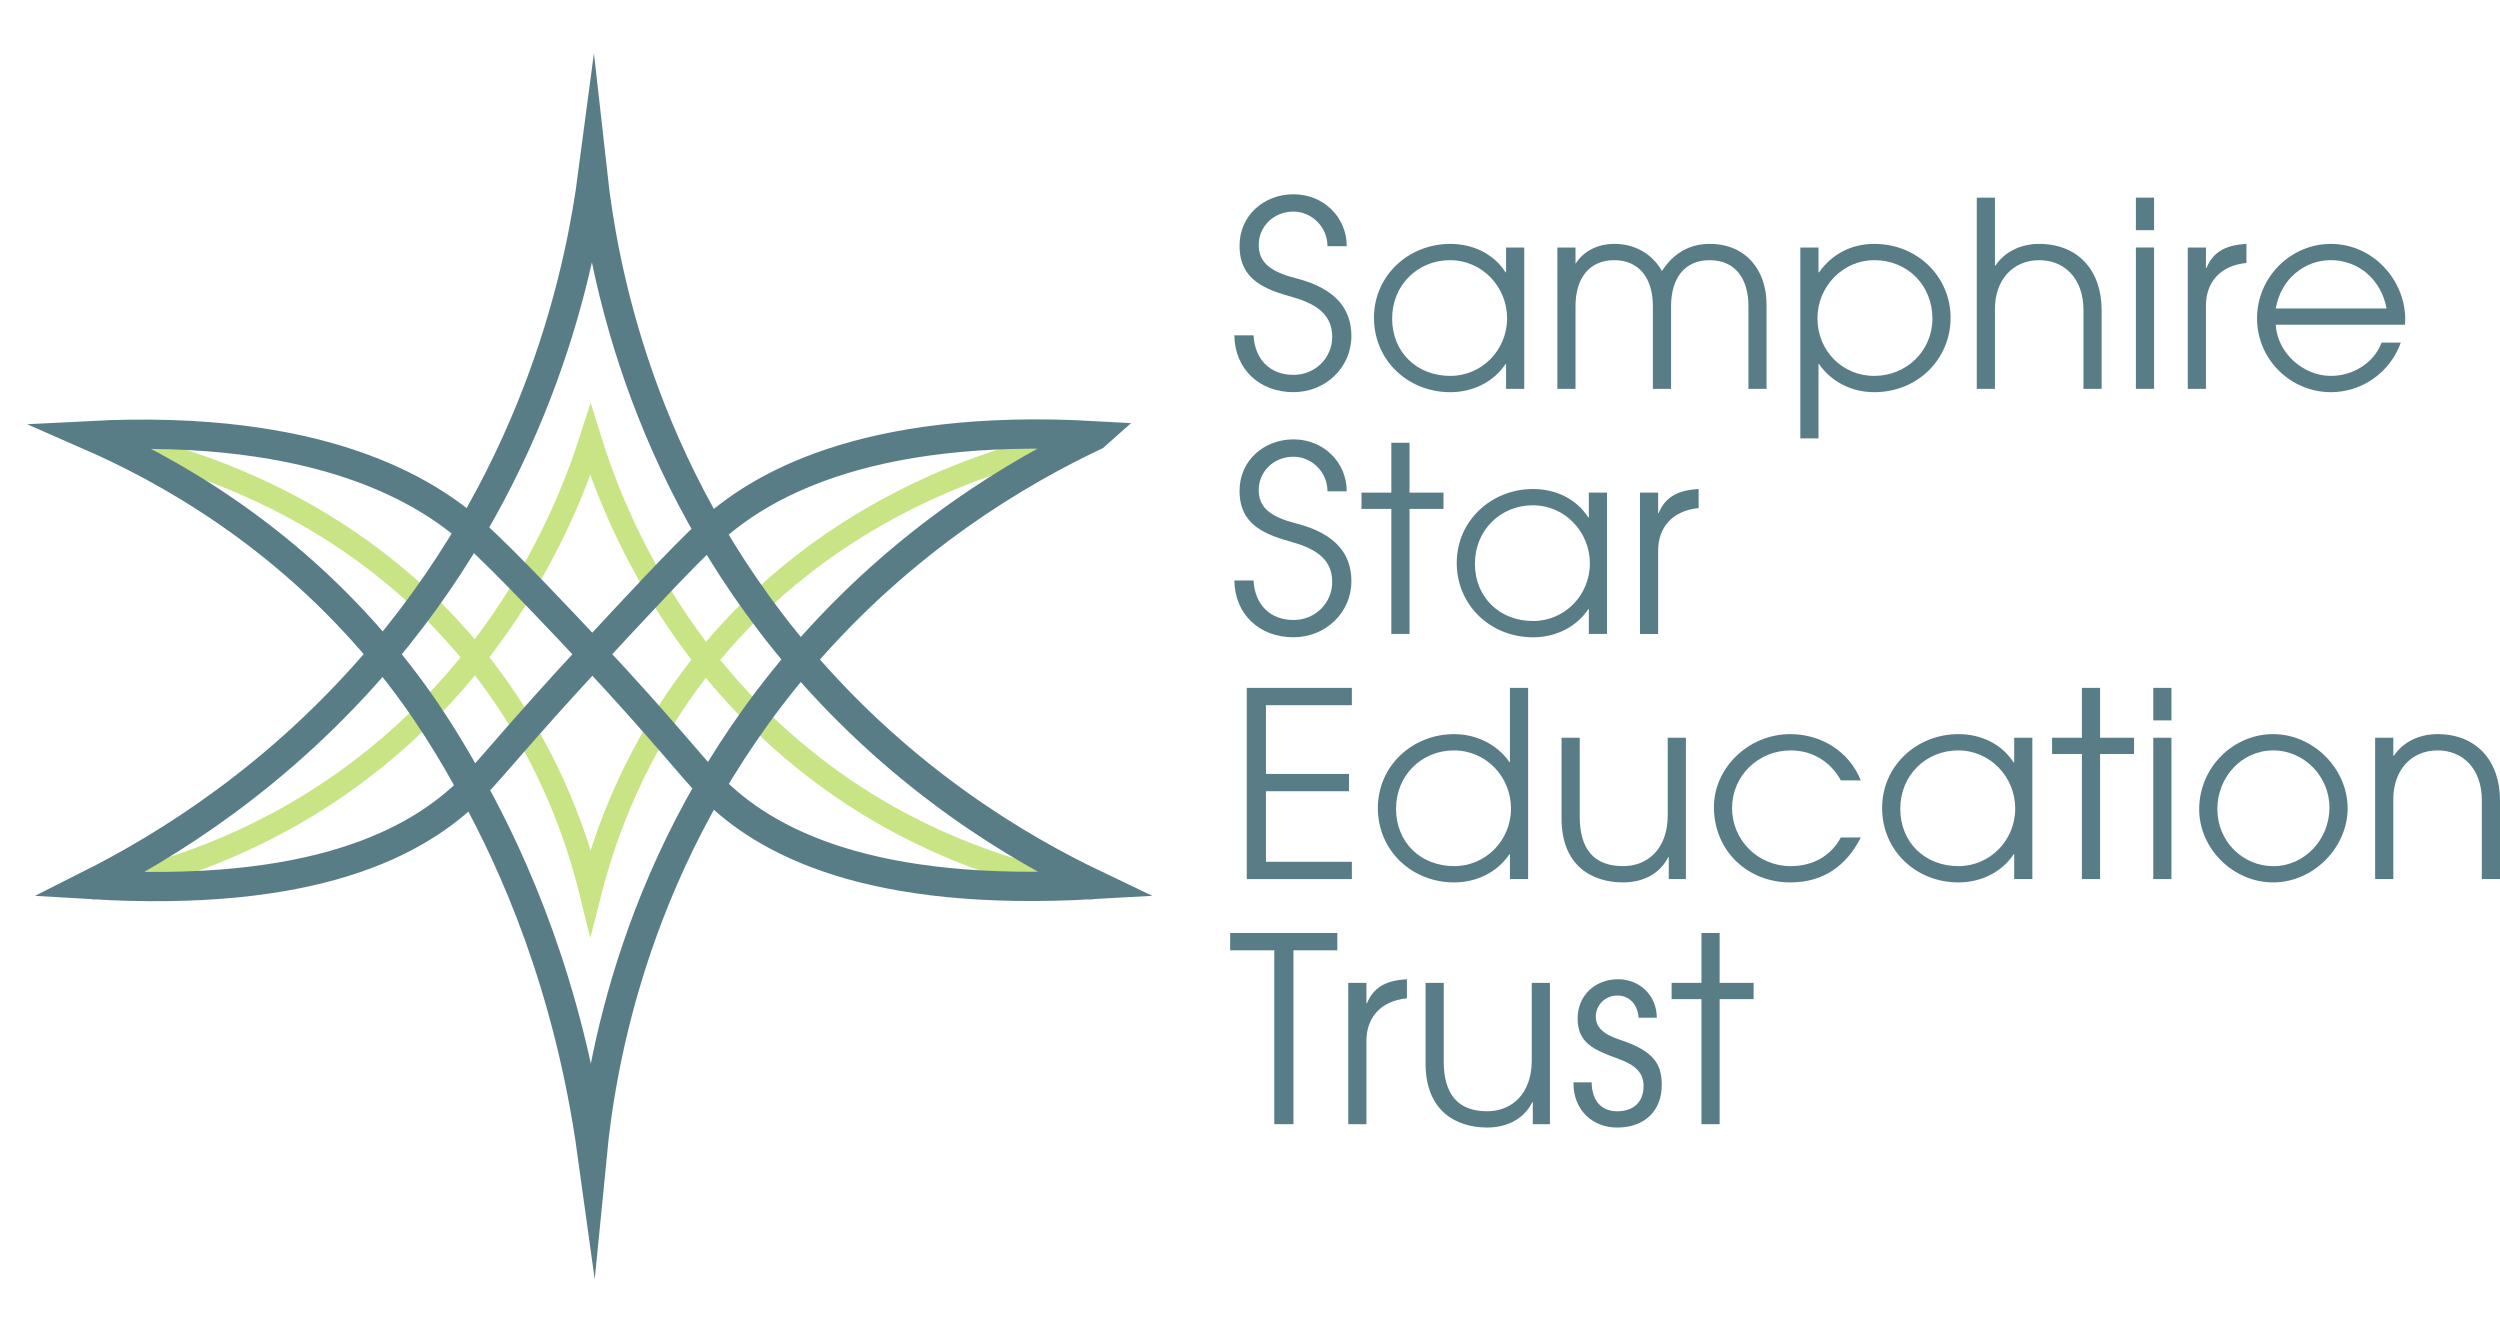 <svg width="223" height="119" viewBox="0 0 223 119" fill="none" xmlns="http://www.w3.org/2000/svg">
<g clip-path="url(#clip0_204_1235)">
<path d="M97.642 79.293C92.347 78.398 84.38 76.316 76.21 70.996C60.029 60.464 54.331 44.6 52.669 39.252C50.897 44.77 45.132 60.162 29.336 70.677C21.244 76.062 13.343 78.292 8.031 79.293" stroke="#C8E484" stroke-width="2.009" stroke-miterlimit="10"/>
<path d="M7.832 39.017C12.886 39.856 29.931 43.332 42.279 58.513C48.669 66.367 51.411 74.417 52.669 79.529C53.975 74.405 56.755 66.488 63.046 58.74C75.363 43.568 92.301 39.934 97.491 39.025" stroke="#C8E484" stroke-width="2.009" stroke-miterlimit="10"/>
<path d="M52.836 58.352C51.105 56.499 45.042 50.006 42.126 47.431C38.207 43.973 28.855 37.776 7.999 38.858C14.602 41.749 25.104 47.446 34.153 58.355C38.199 63.234 40.594 67.518 42.126 70.285C45.799 76.928 50.741 87.872 52.827 102.976C53.579 95.291 56.518 76.218 71.409 58.83C80.712 47.967 91.055 41.991 97.656 38.87L97.659 38.867C76.741 37.684 67.456 43.651 63.326 47.417C60.959 49.575 56.09 54.837 52.836 58.352ZM52.836 58.352C59.188 65.153 61.54 68.254 63.37 70.136C68.239 75.15 77.643 80.05 97.641 78.896C91.046 75.743 80.715 69.722 71.409 58.824C56.879 41.804 53.732 23.283 52.871 15.561C51.816 23.567 48.305 41.557 34.153 58.352C24.914 69.316 14.692 75.547 8.031 78.899C27.83 80.093 37.222 75.245 42.126 70.283C43.921 68.464 46.053 65.683 52.836 58.352Z" stroke="#597D87" stroke-width="2.611" stroke-miterlimit="10"/>
<path d="M118.411 21.962C118.411 20.21 116.975 18.875 115.38 18.875C113.62 18.875 112.279 20.19 112.279 21.847C112.279 23.3 113.157 24.198 115.59 24.819C119.295 25.763 120.544 27.676 120.544 29.98C120.544 32.768 118.252 34.98 115.382 34.98C112.351 34.98 110.152 32.952 110.103 29.911H111.816C111.932 32.1 113.322 33.438 115.382 33.438C117.327 33.438 118.833 31.916 118.833 30.049C118.833 28.182 117.605 27.169 115.359 26.522C112.906 25.832 110.568 25.023 110.568 21.913C110.568 19.218 112.744 17.328 115.382 17.328C118.021 17.328 120.128 19.333 120.128 21.959H118.414L118.411 21.962Z" fill="#597D87"/>
<path d="M134.34 34.684V32.471H134.294C133.254 34.039 131.424 34.983 129.364 34.983C125.567 34.983 122.558 32.126 122.558 28.346C122.558 24.566 125.662 21.755 129.364 21.755C131.471 21.755 133.277 22.699 134.294 24.29H134.34V22.077H135.962V34.684H134.34ZM134.433 28.392C134.433 25.581 132.21 23.208 129.341 23.208C126.471 23.208 124.179 25.42 124.179 28.415C124.179 31.41 126.379 33.53 129.364 33.53C132.187 33.53 134.433 31.226 134.433 28.392V28.392Z" fill="#597D87"/>
<path d="M155.96 34.684V27.287C155.96 24.891 154.801 23.208 152.509 23.208C150.217 23.208 149.059 24.868 149.059 27.333V34.684H147.437V27.31C147.437 24.845 146.232 23.208 143.987 23.208C141.741 23.208 140.536 24.845 140.536 27.31V34.684H138.915V22.077H140.536V23.53C141.299 22.331 142.597 21.755 143.987 21.755C145.816 21.755 147.345 22.607 148.247 24.175C149.241 22.63 150.654 21.755 152.506 21.755C155.772 21.755 157.575 24.152 157.575 27.126V34.687H155.954L155.96 34.684Z" fill="#597D87"/>
<path d="M160.589 39.108V22.077H162.211V24.29H162.257C163.439 22.63 165.173 21.755 167.187 21.755C171.031 21.755 173.993 24.681 173.993 28.346C173.993 32.011 171.077 34.983 167.187 34.983C165.219 34.983 163.39 34.108 162.257 32.471H162.211V39.108H160.589ZM167.164 23.208C164.433 23.208 162.118 25.512 162.118 28.392C162.118 31.272 164.317 33.53 167.187 33.53C170.057 33.53 172.372 31.295 172.372 28.415C172.372 25.535 170.242 23.208 167.164 23.208Z" fill="#597D87"/>
<path d="M185.845 34.684V27.656C185.845 24.822 184.131 23.208 181.909 23.208C179.455 23.208 177.949 25.075 177.949 27.541V34.684H176.328V17.63H177.949V23.691H177.996C178.805 22.469 180.241 21.755 181.885 21.755C185.382 21.755 187.466 24.152 187.466 27.656V34.684H185.845V34.684Z" fill="#597D87"/>
<path d="M190.521 20.532V17.63H192.142V20.532H190.521ZM190.521 34.684V22.077H192.142V34.684H190.521Z" fill="#597D87"/>
<path d="M195.15 34.684V22.077H196.771V23.898H196.817C197.372 22.584 198.346 21.87 200.384 21.755V23.461H200.36C198.022 23.691 196.771 25.213 196.771 27.241V34.687H195.15V34.684Z" fill="#597D87"/>
<path d="M202.996 28.968C203.135 31.479 205.45 33.53 207.903 33.53C209.871 33.53 211.747 32.4 212.44 30.558H214.154C213.18 33.277 210.634 34.983 207.926 34.983C204.337 34.983 201.329 32.08 201.329 28.392C201.329 24.704 204.36 21.755 207.903 21.755C211.701 21.755 214.547 25.006 214.547 28.484C214.547 28.645 214.524 28.806 214.524 28.968H202.996V28.968ZM212.882 27.515C212.42 24.98 210.406 23.205 207.906 23.205C205.545 23.205 203.438 24.911 202.999 27.515H212.885H212.882Z" fill="#597D87"/>
<path d="M118.411 43.827C118.411 42.075 116.975 40.74 115.38 40.74C113.62 40.74 112.279 42.054 112.279 43.712C112.279 45.164 113.157 46.062 115.59 46.683C119.295 47.627 120.544 49.54 120.544 51.845C120.544 54.632 118.252 56.845 115.382 56.845C112.351 56.845 110.152 54.816 110.103 51.776H111.816C111.932 53.965 113.322 55.303 115.382 55.303C117.327 55.303 118.833 53.781 118.833 51.914C118.833 50.047 117.605 49.034 115.359 48.386C112.906 47.696 110.568 46.888 110.568 43.778C110.568 41.082 112.744 39.192 115.382 39.192C118.021 39.192 120.128 41.197 120.128 43.824H118.414L118.411 43.827Z" fill="#597D87"/>
<path d="M124.107 56.548V45.395H121.446V43.942H124.107V39.494H125.729V43.942H128.76V45.395H125.729V56.548H124.107Z" fill="#597D87"/>
<path d="M141.724 56.548V54.336H141.678C140.637 55.904 138.808 56.847 136.748 56.847C132.95 56.847 129.942 53.991 129.942 50.211C129.942 46.43 133.046 43.62 136.748 43.62C138.854 43.62 140.661 44.563 141.678 46.154H141.724V43.942H143.345V56.548H141.724ZM141.817 50.257C141.817 47.446 139.594 45.072 136.725 45.072C133.855 45.072 131.563 47.285 131.563 50.279C131.563 53.274 133.762 55.395 136.748 55.395C139.571 55.395 141.817 53.09 141.817 50.257Z" fill="#597D87"/>
<path d="M146.285 56.548V43.942H147.906V45.763H147.952C148.507 44.448 149.481 43.735 151.518 43.62V45.325H151.495C149.157 45.556 147.906 47.078 147.906 49.106V56.551H146.285V56.548Z" fill="#597D87"/>
<path d="M111.212 78.413V61.358H120.587V62.903H112.923V69.034H120.33V70.579H112.923V76.871H120.587V78.416H111.212V78.413Z" fill="#597D87"/>
<path d="M134.687 78.413V76.2H134.641C133.531 77.837 131.679 78.712 129.711 78.712C125.914 78.712 122.905 75.855 122.905 72.075C122.905 68.295 126.006 65.484 129.711 65.484C131.679 65.484 133.555 66.405 134.641 67.972H134.687V61.358H136.309V78.413H134.687V78.413ZM134.78 72.121C134.78 69.31 132.581 66.937 129.688 66.937C126.795 66.937 124.527 69.172 124.527 72.144C124.527 75.116 126.703 77.259 129.711 77.259C132.511 77.259 134.78 74.978 134.78 72.121V72.121Z" fill="#597D87"/>
<path d="M148.854 78.413V76.454H148.807C148.091 77.906 146.608 78.712 144.779 78.712C142.071 78.712 139.291 77.282 139.291 73.019V65.806H140.912V72.834C140.912 75.691 142.14 77.259 144.779 77.259C146.955 77.259 148.761 75.737 148.761 72.719V65.806H150.383V78.413H148.854V78.413Z" fill="#597D87"/>
<path d="M165.985 74.701C164.688 77.259 162.627 78.712 159.688 78.712C155.914 78.712 152.882 75.924 152.882 71.983C152.882 68.525 155.937 65.484 159.688 65.484C162.465 65.484 164.945 67.029 165.985 69.609H164.202C163.251 67.857 161.564 66.937 159.734 66.937C156.818 66.937 154.501 69.218 154.501 72.075C154.501 74.932 156.792 77.259 159.734 77.259C161.656 77.259 163.3 76.385 164.202 74.701H165.985Z" fill="#597D87"/>
<path d="M179.666 78.413V76.2H179.62C178.579 77.768 176.75 78.712 174.69 78.712C170.892 78.712 167.884 75.855 167.884 72.075C167.884 68.295 170.988 65.484 174.69 65.484C176.796 65.484 178.602 66.428 179.62 68.019H179.666V65.806H181.287V78.413H179.666V78.413ZM179.758 72.121C179.758 69.31 177.536 66.937 174.666 66.937C171.797 66.937 169.505 69.149 169.505 72.144C169.505 75.139 171.704 77.259 174.69 77.259C177.513 77.259 179.758 74.955 179.758 72.121V72.121Z" fill="#597D87"/>
<path d="M185.706 78.413V67.259H183.044V65.806H185.706V61.358H187.327V65.806H190.358V67.259H187.327V78.413H185.706Z" fill="#597D87"/>
<path d="M192.072 64.261V61.358H193.693V64.261H192.072ZM192.072 78.413V65.806H193.693V78.413H192.072Z" fill="#597D87"/>
<path d="M196.167 72.19C196.167 68.479 199.175 65.484 202.765 65.484C206.354 65.484 209.409 68.571 209.409 72.098C209.409 75.625 206.331 78.712 202.765 78.712C199.199 78.712 196.167 75.694 196.167 72.19ZM207.787 72.029C207.787 69.287 205.565 66.937 202.765 66.937C199.964 66.937 197.788 69.31 197.788 72.17C197.788 75.029 200.034 77.262 202.788 77.262C205.542 77.262 207.787 74.912 207.787 72.032V72.029Z" fill="#597D87"/>
<path d="M221.379 78.413V71.385C221.379 68.551 219.665 66.937 217.443 66.937C214.989 66.937 213.484 68.804 213.484 71.269V78.413H211.862V65.806H213.484V67.42H213.53C214.339 66.197 215.775 65.484 217.42 65.484C220.916 65.484 223 67.88 223 71.385V78.413H221.379V78.413Z" fill="#597D87"/>
<path d="M113.666 100.277V84.768H109.73V83.223H119.29V84.768H115.377V100.277H113.663H113.666Z" fill="#597D87"/>
<path d="M120.264 100.277V87.671H121.885V89.492H121.931C122.486 88.177 123.46 87.463 125.497 87.348V89.054H125.474C123.136 89.284 121.885 90.806 121.885 92.835V100.28H120.264V100.277Z" fill="#597D87"/>
<path d="M136.725 100.277V98.318H136.679C135.962 99.771 134.479 100.576 132.65 100.576C129.942 100.576 127.162 99.147 127.162 94.883V87.671H128.783V94.699C128.783 97.556 130.012 99.124 132.65 99.124C134.826 99.124 136.632 97.602 136.632 94.584V87.671H138.254V100.277H136.725V100.277Z" fill="#597D87"/>
<path d="M146.166 90.783C146.074 89.561 145.311 88.801 144.267 88.801C143.224 88.801 142.346 89.607 142.346 90.691C142.346 91.612 142.993 92.259 144.545 92.766C147.626 93.778 148.227 95.001 148.227 96.799C148.227 99.103 146.675 100.579 144.244 100.579C142.068 100.579 140.354 99.034 140.354 96.638V96.546H141.976C141.999 98.229 142.877 99.126 144.244 99.126C145.704 99.126 146.605 98.321 146.605 96.868C146.605 95.645 145.819 94.978 144.36 94.448C142.138 93.643 140.724 93.019 140.724 90.852C140.724 88.824 142.253 87.348 144.337 87.348C146.235 87.348 147.787 88.778 147.787 90.783H146.166V90.783Z" fill="#597D87"/>
<path d="M151.77 100.277V89.123H149.108V87.671H151.77V83.223H153.391V87.671H156.422V89.123H153.391V100.277H151.77Z" fill="#597D87"/>
</g>
<defs>
<clipPath id="clip0_204_1235">
<rect width="223" height="119" fill="white"/>
</clipPath>
</defs>
</svg>
